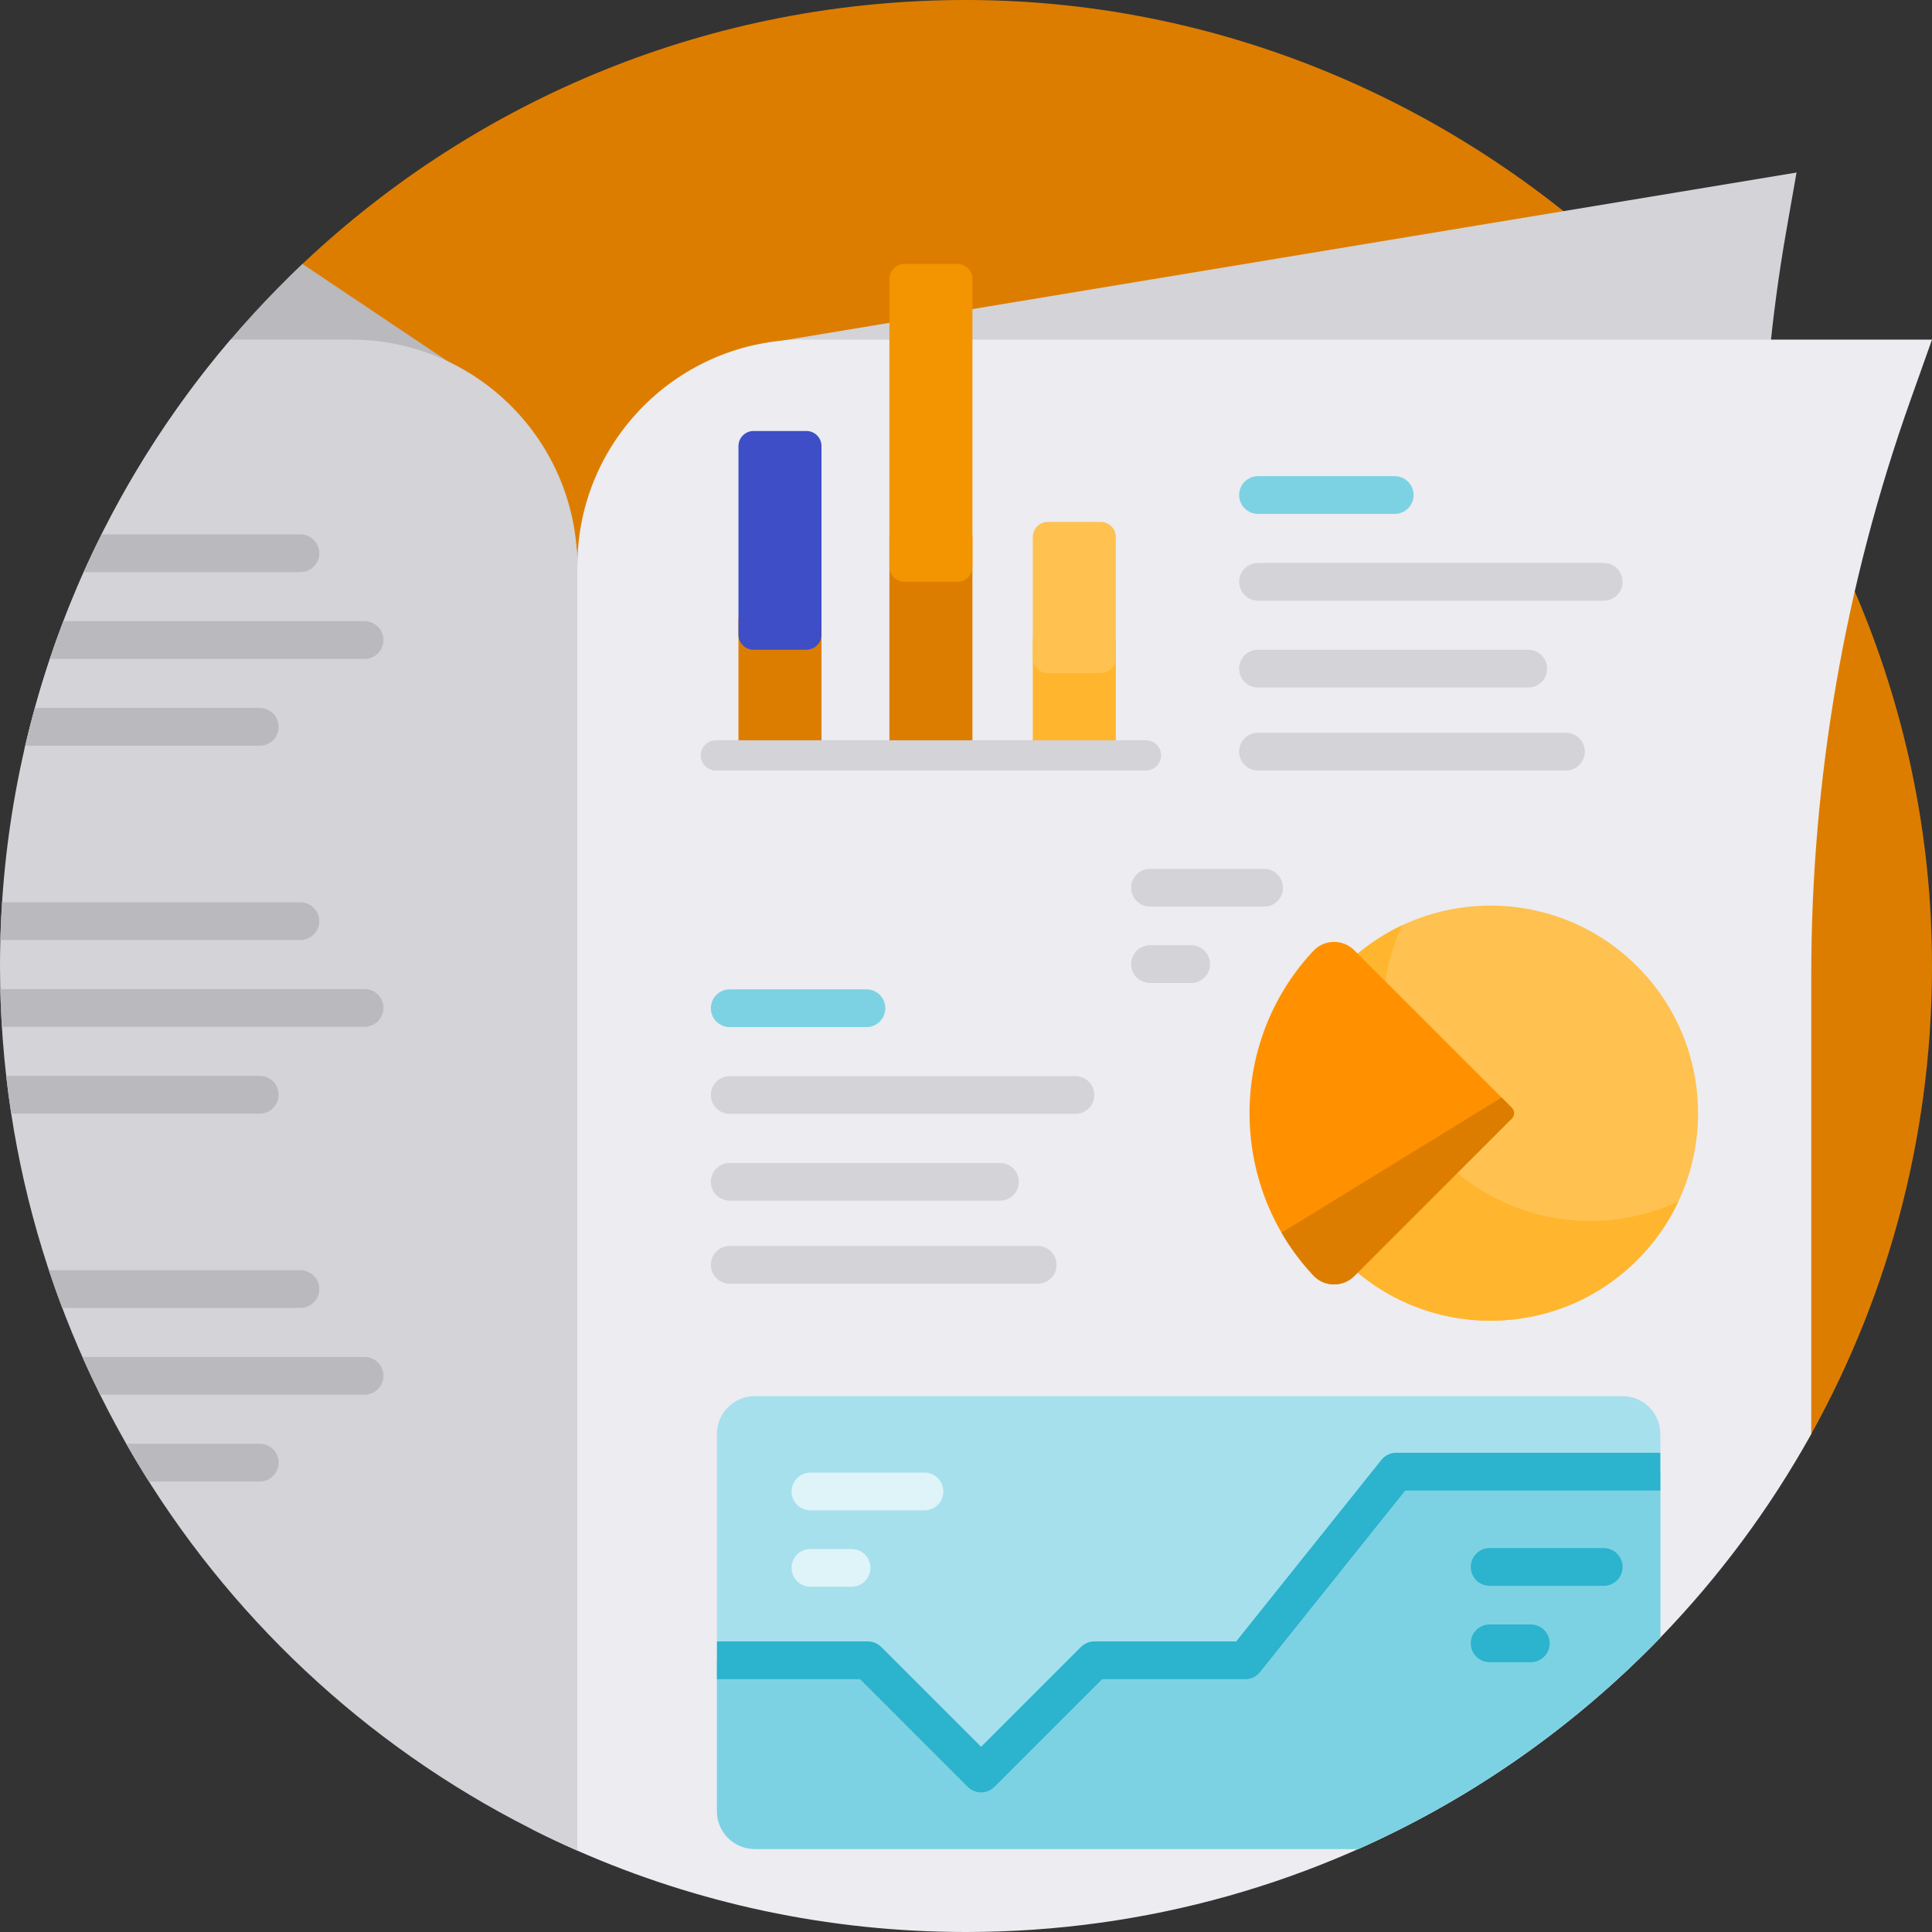 <?xml version="1.0"?>
<svg xmlns="http://www.w3.org/2000/svg" xmlns:xlink="http://www.w3.org/1999/xlink" xmlns:svgjs="http://svgjs.com/svgjs" version="1.1" width="56" height="56" x="0" y="0" viewBox="0 0 512 512" style="enable-background:new 0 0 512 512" xml:space="preserve" class=""><rect x="0" y="0" width="512" height="512" fill="#333333" stroke="none"/><g><g xmlns="http://www.w3.org/2000/svg"><path d="m511.976 252.466c.623 46.192-10.99 89.621-31.803 127.253-18.427 33.317-69.173 20.115-69.173-17.958 0-103.093-83.573-186.666-186.666-186.666h-104.347c-54.038 0-80.63-65.788-41.748-103.315 45.498-43.913 107.221-71.127 175.297-71.769 139.238-1.313 256.562 113.223 258.44 252.455z" fill="#dd7d00" data-original="#3342ae" style="" class=""/><path d="m175.512 151.862c-4.601-29.826 3.199-56.774 31.713-61.587l268.875-44.552-2.682 15.277c-8.179 46.575-8.673 94.271-1.462 141.021l3.512 22.767h-288.708z" fill="#d3d3d8" data-original="#d3d3d8" style="" class=""/><path d="m80.156 69.949 45.431 30.445c24.508 16.424 30.775 50.667 13.999 76.484l-41.02 63.122-92.087-41.48c11.48-50.042 37.628-94.488 73.677-128.571z" fill="#b9b9be" data-original="#b9b9be" style="" class=""/><path d="m512 90-5.708 16.054c-17.4 48.937-26.292 100.491-26.292 152.43v121.548c-43.671 78.701-127.615 131.968-224 131.968-36.641 0-71.484-7.698-103-21.564-4.027-1.772-8-3.645-11.915-5.615v-338.342c0-7.552 11.287-8.02 11.783-.485.087 1.324.132 2.659.132 4.005 0-33.137 26.863-60 60-60h299z" fill="#ececf1" data-original="#ececf1" style="" class=""/><path d="m153 150v340.435c-90.094-39.64-153-129.691-153-234.435 0-63.339 23.003-121.304 61.109-166h31.891c33.137 0 60 26.863 60 60z" fill="#d3d3d8" data-original="#d3d3d8" style="" class=""/><path d="m253.702 200.19h-14c-2.209 0-4-1.791-4-4v-53.871c0-2.209 1.791-4 4-4h14c2.209 0 4 1.791 4 4v53.871c0 2.209-1.79 4-4 4z" fill="#dd7d00" data-original="#dd7d00" style="" class=""/><path d="m253.702 154.19h-14c-2.209 0-4-1.791-4-4v-76.241c0-2.209 1.791-4 4-4h14c2.209 0 4 1.791 4 4v76.241c0 2.209-1.79 4-4 4z" fill="#f29500" data-original="#f29500" style="" class=""/><path d="m291.702 200.19h-14c-2.209 0-4-1.791-4-4v-26.212c0-2.209 1.791-4 4-4h14c2.209 0 4 1.791 4 4v26.212c0 2.209-1.79 4-4 4z" fill="#ffb52d" data-original="#ffb52d" style=""/><path d="m291.702 178.403h-14c-2.209 0-4-1.791-4-4v-32.084c0-2.209 1.791-4 4-4h14c2.209 0 4 1.791 4 4v32.084c0 2.209-1.79 4-4 4z" fill="#ffc14f" data-original="#ffc14f" style="" class=""/><path d="m213.702 200.19h-14c-2.209 0-4-1.791-4-4v-31.829c0-2.209 1.791-4 4-4h14c2.209 0 4 1.791 4 4v31.829c0 2.209-1.79 4-4 4z" fill="#dd7d00" data-original="#3342ae" style="" class=""/><path d="m213.702 172.19h-14c-2.209 0-4-1.791-4-4v-49.973c0-2.209 1.791-4 4-4h14c2.209 0 4 1.791 4 4v49.973c0 2.209-1.79 4-4 4z" fill="#3d4ec6" data-original="#3d4ec6" style="" class=""/><path d="m433.891 256.109c21.479 21.479 21.479 56.303 0 77.782s-56.303 21.479-77.782 0-21.479-56.303 0-77.782 56.303-21.479 77.782 0z" fill="#ffc14f" data-original="#ffc14f" style="" class=""/><path d="m444.794 318.389c-2.635 5.609-6.268 10.866-10.903 15.501-21.479 21.479-56.303 21.479-77.782 0s-21.479-56.303 0-77.781c4.635-4.635 9.892-8.269 15.501-10.904-9.574 20.386-5.94 45.437 10.903 62.281 16.845 16.844 41.895 20.478 62.281 10.903z" fill="#ffb52d" data-original="#ffb52d" style=""/><path d="m358.912 251.841 41.745 41.745c.781.781.781 2.047 0 2.828l-41.745 41.745c-3.004 3.003-7.92 2.977-10.827-.119-.114-.122-.228-.244-.342-.367-22.133-23.938-22.135-61.404-.003-85.342.115-.124.23-.247.345-.37 2.907-3.097 7.824-3.124 10.827-.12z" fill="#ff9100" data-original="#ff9100" style=""/><path d="m400.657 293.586c.781.781.781 2.047 0 2.828l-41.745 41.745c-3.004 3.003-7.92 2.978-10.827-.119-.114-.122-.228-.244-.342-.367-3.16-3.417-5.867-7.111-8.125-11.001l58.306-35.819z" fill="#dd7d00" data-original="#dd7d00" style="" class=""/><path d="m359.984 490h-159.984c-5.523 0-10-4.477-10-10v-100c0-5.523 4.477-10 10-10h230c5.523 0 10 4.477 10 10v53.989c-22.684 23.444-49.807 42.567-80.016 56.011z" fill="#a6e0ec" data-original="#a6e0ec" style="" class=""/><path d="m372.403 390h67.597v43.989c-22.684 23.445-49.807 42.567-80.016 56.011h-159.984c-5.523 0-10-4.477-10-10v-40h37.929l28.536 28.536c.976.976 2.255 1.464 3.535 1.464s2.559-.488 3.536-1.464l28.535-28.536h37.929c1.519 0 2.956-.69 3.904-1.876z" fill="#7cd2e3" data-original="#7cd2e3" style="" class=""/><path d="m230.677 415.5c0 2.761-2.239 5-5 5h-10.904c-2.761 0-5-2.239-5-5s2.239-5 5-5h10.904c2.761 0 5 2.239 5 5zm14.323-25.241h-30.227c-2.761 0-5 2.239-5 5s2.239 5 5 5h30.227c2.761 0 5-2.239 5-5s-2.239-5-5-5z" fill="#def4f8" data-original="#def4f8" style=""/><path d="m405.677 440.5h-10.904c-2.761 0-5-2.239-5-5 0-2.761 2.239-5 5-5h10.904c2.761 0 5 2.239 5 5 0 2.761-2.239 5-5 5zm24.323-25.241c0-2.761-2.239-5-5-5h-30.227c-2.761 0-5 2.239-5 5 0 2.761 2.239 5 5 5h30.227c2.761 0 5-2.239 5-5zm-60-30.259c-1.519 0-2.956.69-3.904 1.876l-38.499 48.124h-37.597c-1.326 0-2.598.527-3.536 1.464l-26.464 26.464-26.464-26.464c-.938-.937-2.21-1.464-3.536-1.464h-40v10h37.929l28.536 28.536c.976.976 2.255 1.464 3.535 1.464s2.559-.488 3.536-1.464l28.535-28.536h37.929c1.519 0 2.956-.69 3.904-1.876l38.499-48.124h67.597v-10z" fill="#2cb3cd" data-original="#2cb3cd" style="" class=""/><path d="m374.614 131.19c0 2.761-2.239 5-5 5h-36.227c-2.761 0-5-2.239-5-5 0-2.762 2.239-5 5-5h36.227c2.761 0 5 2.238 5 5zm-145 131h-36.227c-2.761 0-5 2.238-5 5 0 2.761 2.239 5 5 5h36.227c2.761 0 5-2.239 5-5 0-2.762-2.239-5-5-5z" fill="#7cd2e3" data-original="#7cd2e3" style="" class=""/><path d="m303.702 204.19h-114c-2.209 0-4-1.791-4-4 0-2.209 1.791-4 4-4h114c2.209 0 4 1.791 4 4 0 2.209-1.79 4-4 4zm-33.702 109c0-2.761-2.239-5-5-5h-71.614c-2.761 0-5 2.239-5 5 0 2.761 2.239 5 5 5h71.614c2.761 0 5-2.238 5-5zm10 22c0-2.761-2.239-5-5-5h-81.614c-2.761 0-5 2.239-5 5 0 2.761 2.239 5 5 5h81.614c2.761 0 5-2.238 5-5zm10-45c0-2.761-2.239-5-5-5h-91.614c-2.761 0-5 2.239-5 5 0 2.761 2.239 5 5 5h91.614c2.761 0 5-2.238 5-5zm120-113c0-2.761-2.239-5-5-5h-71.614c-2.761 0-5 2.239-5 5 0 2.761 2.239 5 5 5h71.614c2.761 0 5-2.238 5-5zm10 22c0-2.761-2.239-5-5-5h-81.614c-2.761 0-5 2.239-5 5 0 2.761 2.239 5 5 5h81.614c2.761 0 5-2.238 5-5zm10-45c0-2.761-2.239-5-5-5h-91.614c-2.761 0-5 2.239-5 5 0 2.761 2.239 5 5 5h91.614c2.761 0 5-2.238 5-5zm-109.323 101.31c0-2.761-2.239-5-5-5h-10.904c-2.761 0-5 2.239-5 5 0 2.761 2.239 5 5 5h10.904c2.761 0 5-2.239 5-5zm19.323-20.241c0-2.761-2.239-5-5-5h-30.227c-2.761 0-5 2.239-5 5 0 2.761 2.239 5 5 5h30.227c2.761 0 5-2.239 5-5z" fill="#d3d3d8" data-original="#d3d3d8" style="" class=""/><path d="m68.841 295.114h-65.872c-.508-3.313-.952-6.647-1.332-10h67.203c2.761 0 5 2.238 5 5 .001 2.761-2.238 5-4.999 5zm15.773-51c0-2.762-2.239-5-5-5h-79.066c-.216 3.316-.369 6.65-.457 10h79.523c2.761 0 5-2.239 5-5zm0-97.5c0-2.762-2.239-5-5-5h-52.7c-1.648 3.293-3.226 6.627-4.734 10h57.434c2.761 0 5-2.239 5-5zm17 23c0-2.762-2.239-5-5-5h-79.82c-1.262 3.301-2.458 6.635-3.585 10h83.405c2.761 0 5-2.239 5-5zm-27.773 23c0-2.762-2.239-5-5-5h-59.605c-.914 3.307-1.764 6.641-2.548 10h62.153c2.761 0 5-2.239 5-5zm22.773 167h-74.778c1.494 3.372 3.059 6.706 4.693 10h70.085c2.761 0 5-2.239 5-5 0-2.762-2.239-5-5-5zm0-97.5h-96.542c.079 3.35.221 6.683.427 10h96.114c2.761 0 5-2.239 5-5 .001-2.762-2.238-5-4.999-5zm-12 79.5c0-2.762-2.239-5-5-5h-66.663c1.115 3.365 2.299 6.699 3.549 10h63.114c2.761 0 5-2.239 5-5zm-15.773 41h-35.389c1.928 3.382 3.932 6.716 6.008 10h29.381c2.761 0 5-2.239 5-5 0-2.762-2.239-5-5-5z" fill="#b9b9be" data-original="#b9b9be" style="" class=""/></g></g></svg>
